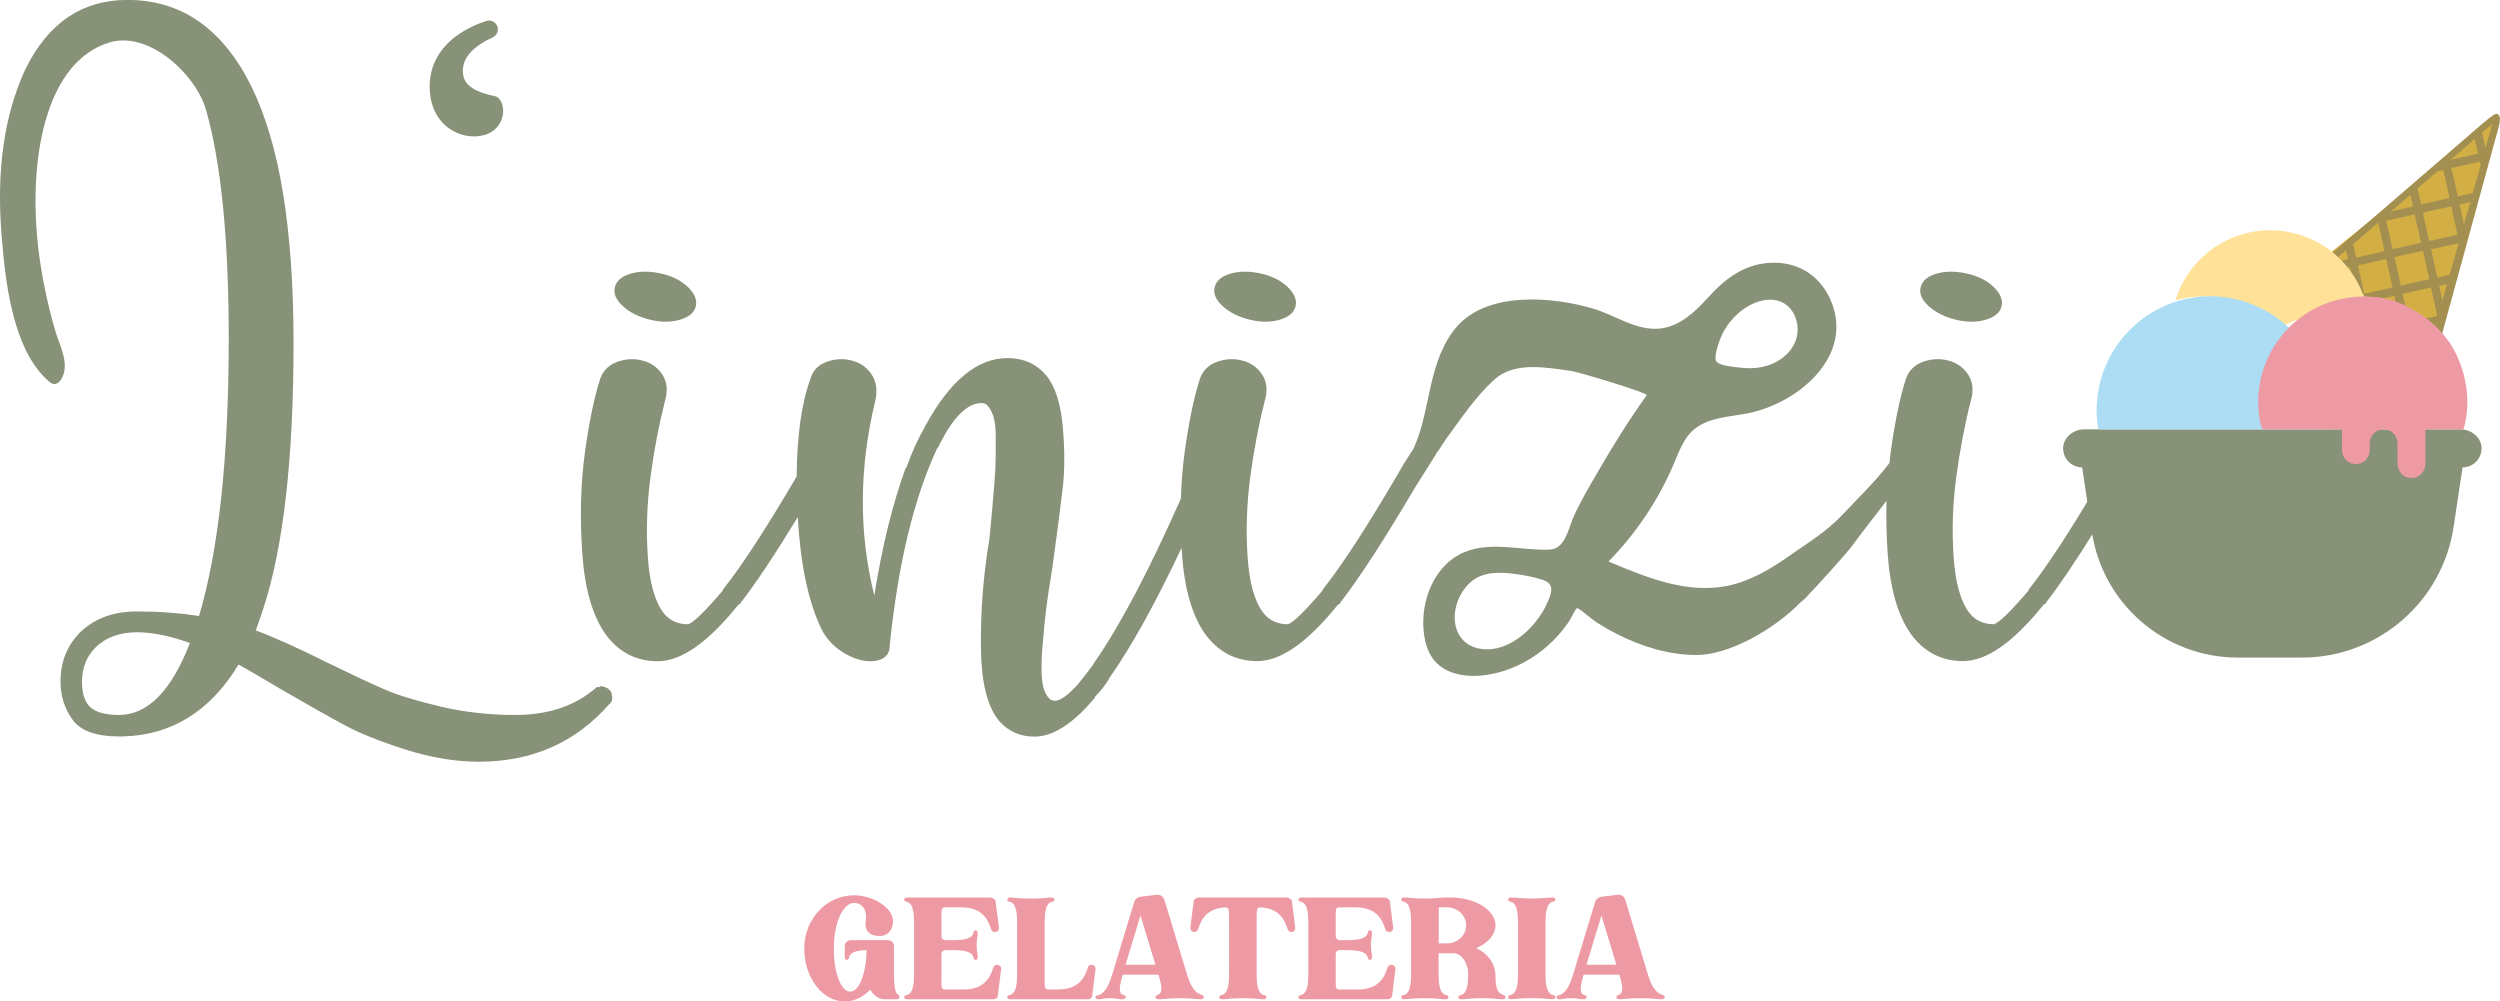 <svg xmlns="http://www.w3.org/2000/svg" id="Livello_2" data-name="Livello 2" viewBox="0 0 343.3 137.52"><defs><style> .cls-1 { fill: #879278; } .cls-1, .cls-2, .cls-3, .cls-4, .cls-5, .cls-6 { stroke-width: 0px; } .cls-2 { fill: #ffe198; } .cls-3 { fill: #a39051; } .cls-4 { fill: #acddf5; } .cls-5 { fill: #d3ae45; } .cls-6 { fill: #ee9aa4; } </style></defs><g id="Livello_1-2" data-name="Livello 1"><polygon class="cls-5" points="316.6 37.46 342.7 16.39 334.04 49.8 316.6 37.46"></polygon><path class="cls-3" d="M319.03,36.15c-.19.54-.35,1.14-.45,1.76l.55-.08c.76-.13,1.49.34,1.69,1.08l.35,1.27,1.3-.21c.76-.13,1.49.34,1.69,1.08l.35,1.27,1.3-.21c.76-.13,1.49.34,1.69,1.08l.35,1.27,1.3-.21c.76-.13,1.49.34,1.69,1.08l.35,1.27,1.3-.21c.76-.13,1.49.34,1.69,1.08l.21.72c1.27.11,1.33-.04,2.02-1.14,0,0,0-.01.01-.02,0,0-.02,0-.02,0-.14-.02-1.24.05-1.39.05l7.96-29.1c.27-.98.55-1.99,0-2.31-.28-.16-.73.21-1.97,1.21l-21.86,18.87c-.03.15-.07.29-.12.45ZM324.65,40.34l-.43-1.95-.43-1.95,1.95-.43,1.95-.43.43,1.95.43,1.95-1.95.43-1.95.43ZM332.72,29.19l1.95-.43,1.94-.42.86,3.89-3.89.86-.87-3.91ZM333.59,38.34l-3.91.87-.87-3.91,3.91-.87.87,3.91ZM332.03,31.39l.43,1.95-3.91.87-.87-3.91,1.95-.43,1.95-.43.43,1.95ZM329.36,44.6c-.59-.26-1.24-.35-1.87-.26-.34-1.18-1.3-2.08-2.5-2.35l-.11-.5,3.91-.87.87,3.91-.29.06ZM333.68,47.27l-.05-.03c-.68-.43-1.5-.61-2.3-.49l-.3-1.37,3.4-.76-.75,2.65ZM330.79,44.25l-.87-3.91,1.95-.43,1.95-.43.87,3.91-3.91.87ZM335.39,41.25l-.44-2.01,1.08-.24-.63,2.24ZM336.37,37.75l-1.68.37-.43-1.95-.43-1.95,1.91-.41,1.87-.41-1.23,4.36ZM338.35,30.8l-.6-2.72,1.47-.33-.87,3.06ZM340.65,22.68l-1.08,3.82-2.07.46-.43-1.95-.45-1.94,1.95-.43,1.95-.43.13.47ZM342.25,17l-.95,3.36-.47-2.13,1.43-1.23ZM339.83,19.1l.44,2-3.71.82,3.27-2.82ZM334.76,23.51l.76-.17.86,3.86-3.91.87-.49-2.22,2.78-2.34ZM331,26.75l.36,1.61-3,.66,2.64-2.28ZM326.54,30.6h.04s.87,3.9.87,3.9l-3.91.87-.41-1.83,3.4-2.93ZM322.16,34.36l.27,1.23-2.28.5,2.01-1.73ZM322.68,36.7l.87,3.91-.46.1c-.76-.94-1.97-1.4-3.16-1.2-.18-.66-.57-1.25-1.1-1.69l-.06-.27,3.92-.85Z"></path><g><path class="cls-6" d="M123.52,136.93c0,.23-.16.29-.47.29h-1.56c-.87,0-1.55-.55-1.98-1.33-.96,1.02-2.18,1.63-3.51,1.63-3.07,0-5.56-3.26-5.56-7.29s3.06-7.29,6.84-7.29c2.51,0,5.35,1.64,5.35,3.59,0,.88-.49,2-1.87,2-1.6,0-2.06-1.03-1.89-2,.26-1.56-.46-2.54-1.59-2.54-1.54,0-2.78,2.79-2.78,6.24s1.01,5.94,2.25,5.94,2.21-2.53,2.25-5.71c-3.12.1-2.08,1.35-2.71,1.35-.23,0-.29-.16-.29-.47v-1.42c0-.45.37-.82.82-.82h5.12c.45,0,.82.37.82.82v3.9c0,3.4.75,2.45.75,3.11Z"></path><path class="cls-6" d="M137.35,132.67c.11.12.15.28.13.44l-.46,3.63c-.04.28-.27.48-.55.48h-11.83c-.31,0-.47-.06-.47-.29,0-.65,1.35.5,1.35-3.1v-7.19c0-3.6-1.35-2.45-1.35-3.1,0-.23.16-.29.47-.29h11.32c.31,0,.71.22.76.56l.45,3.55c.02.16-.03.32-.13.44s-.26.19-.42.19c-.25,0-.46-.16-.53-.4-.49-1.64-1.49-2.99-4.09-2.99h-2.05c-.76,0-.67.1-.67,2.04v1.92c0,.15.06.29.16.39.1.1.25.16.39.16h1.03c3.6,0,2.45-1.35,3.11-1.35.23,0,.29.16.29.47,0,.46-.15.68-.15,1.56s.15,1.1.15,1.56c0,.31-.06.47-.29.47-.65,0,.5-1.35-3.11-1.35h-1.03c-.31,0-.55.25-.55.55v2.82c0,1.95-.09,2.04.67,2.04h2.35c2.6,0,3.6-1.35,4.09-2.99.07-.24.29-.4.53-.4.16,0,.31.07.42.19Z"></path><path class="cls-6" d="M149.36,132.88c.07-.24.29-.4.53-.4.16,0,.31.07.42.19.11.12.15.28.13.44l-.46,3.63c-.04.28-.27.48-.55.48h-10.64c-.31,0-.47-.06-.47-.29,0-.65,1.35.5,1.35-3.1v-7.19c0-3.6-1.35-2.45-1.35-3.1,0-.23.16-.29.47-.29.46,0,1.24.15,2.77.15s2.3-.15,2.77-.15c.31,0,.47.06.47.29,0,.65-1.35-.5-1.35,3.1v7.19c0,1.95-.09,2.04.67,2.04h1.17c2.6,0,3.6-1.35,4.09-2.99Z"></path><path class="cls-6" d="M165.29,136.93c0,.24-.19.29-.5.29-.46,0-1.24-.15-2.76-.15s-2.35.15-2.81.15c-.31,0-.55-.05-.55-.29,0-.54,1.19.07.68-2.08l-.26-1.01h-4.92s-.19.68-.2.73c-.67,2.69.62,1.73.62,2.36,0,.22-.25.29-.55.29-.46,0-.72-.15-1.61-.15s-1.07.15-1.53.15c-.31,0-.46-.07-.46-.29,0-.61,1.2.5,2.29-3.11l3.03-9.99c.11-.36.43-.63.8-.68l2.29-.28c.46-.06.9.23,1.04.68l3.11,10.26c1.01,3.4,2.31,2.49,2.31,3.11ZM158.66,132.48l-2.05-6.77-2.05,6.77h4.1Z"></path><path class="cls-6" d="M177.76,127.79c-.11.12-.26.19-.42.19-.25,0-.46-.16-.53-.4-.47-1.58-1.41-2.88-3.79-2.98-.46.04-.46.31-.46,2.04v7.19c0,3.6,1.35,2.45,1.35,3.1,0,.23-.16.29-.47.29-.46,0-1.24-.15-2.77-.15s-2.31.15-2.77.15c-.31,0-.47-.06-.47-.29,0-.65,1.35.5,1.35-3.1v-7.19c0-1.72,0-1.99-.46-2.04-2.37.1-3.31,1.41-3.78,2.98-.07.24-.29.4-.53.4-.16,0-.31-.07-.42-.19-.1-.12-.15-.28-.13-.44l.45-3.55c.05-.34.45-.56.76-.56h11.98c.31,0,.71.22.76.56l.45,3.55c.02.16-.03.32-.13.44Z"></path><path class="cls-6" d="M191.49,132.67c.11.12.15.28.13.44l-.46,3.63c-.04.28-.27.48-.55.48h-11.83c-.31,0-.47-.06-.47-.29,0-.65,1.35.5,1.35-3.1v-7.19c0-3.6-1.35-2.45-1.35-3.1,0-.23.16-.29.47-.29h11.32c.31,0,.71.22.76.56l.45,3.55c.02.16-.03.32-.13.44s-.26.19-.42.19c-.25,0-.46-.16-.53-.4-.49-1.64-1.49-2.99-4.09-2.99h-2.05c-.76,0-.67.1-.67,2.04v1.92c0,.15.06.29.16.39.1.1.25.16.39.16h1.03c3.6,0,2.45-1.35,3.11-1.35.23,0,.29.16.29.47,0,.46-.15.68-.15,1.56s.15,1.1.15,1.56c0,.31-.06.47-.29.47-.65,0,.5-1.35-3.11-1.35h-1.03c-.31,0-.55.25-.55.55v2.82c0,1.95-.09,2.04.67,2.04h2.35c2.6,0,3.6-1.35,4.09-2.99.07-.24.29-.4.53-.4.16,0,.31.07.42.19Z"></path><path class="cls-6" d="M206.74,136.93c0,.23-.16.29-.47.29-.46,0-1.24-.15-2.77-.15s-2.3.15-2.77.15c-.31,0-.47-.06-.47-.29,0-.65,1.35.5,1.35-3.11,0-1.61-.91-2.92-2.03-2.92h-2.03v2.92c0,3.6,1.35,2.45,1.35,3.11,0,.23-.16.29-.47.29-.46,0-1.24-.15-2.77-.15s-2.31.15-2.77.15c-.31,0-.47-.06-.47-.29,0-.65,1.35.5,1.35-3.11v-7.19c0-3.6-1.35-2.45-1.35-3.1,0-.23.16-.29.47-.29.46,0,1.24.15,2.77.15s2.3-.15,2.77-.15h.99c3.31.1,5.94,1.78,5.94,3.83,0,1.29-1.04,2.44-2.64,3.13,1.59.74,2.64,2.09,2.64,3.92,0,3.09,1.35,2.15,1.35,2.8ZM201.33,127.07c0-1.37-1.19-2.48-2.65-2.48h-1.11v4.96h1.11c1.46,0,2.65-1.11,2.65-2.48Z"></path><path class="cls-6" d="M212.23,126.63v7.19c0,3.6,1.35,2.45,1.35,3.1,0,.23-.16.29-.47.29-.46,0-1.24-.15-2.77-.15s-2.31.15-2.77.15c-.31,0-.47-.06-.47-.29,0-.65,1.35.5,1.35-3.1v-7.19c0-3.6-1.35-2.45-1.35-3.1,0-.23.16-.29.47-.29.46,0,1.24.15,2.77.15s2.31-.15,2.77-.15c.31,0,.47.06.47.29,0,.65-1.35-.5-1.35,3.1Z"></path><path class="cls-6" d="M228.59,136.93c0,.24-.19.29-.5.29-.46,0-1.24-.15-2.77-.15s-2.35.15-2.81.15c-.31,0-.55-.05-.55-.29,0-.54,1.19.07.68-2.08l-.26-1.01h-4.92s-.19.68-.2.73c-.67,2.69.62,1.73.62,2.36,0,.22-.25.29-.55.29-.46,0-.72-.15-1.61-.15s-1.07.15-1.53.15c-.31,0-.46-.07-.46-.29,0-.61,1.2.5,2.29-3.11l3.03-9.99c.11-.36.43-.63.8-.68l2.29-.28c.46-.06.9.23,1.04.68l3.11,10.26c1.01,3.4,2.31,2.49,2.31,3.11ZM221.96,132.48l-2.05-6.77-2.05,6.77h4.1Z"></path></g><path class="cls-2" d="M324.45,40.33c-2.71-7.01-10.6-10.5-17.61-7.79-3.88,1.5-6.87,4.7-8.1,8.68,1.28-.34,2.61-.51,3.93-.51h.12c3.9.05,7.64,1.53,10.52,4.17,4.34-2.35,9.54-2.53,14.03-.49"></path><g><path class="cls-1" d="M16.32,98.18c-1.81,0-3.11-.35-3.89-1.05-.78-.7-1.17-1.87-1.17-3.52,0-1.89.62-3.46,1.85-4.69,1.4-1.4,3.33-2.1,5.8-2.1h.25c2.14.08,4.45.58,6.92,1.48-2.55,6.59-5.81,9.88-9.76,9.88M84,95.47v-.25c-.08-.24-.25-.45-.49-.62l-.12-.12h-.12l-.12-.12c-.16,0-.29-.04-.37-.12h-.31s-.08.02-.12.06c-.04.04-.1.06-.18.06h-.25l-.12.12-.12.12-.49.37c-2.72,2.14-6.22,3.21-10.5,3.21-3.54,0-6.96-.39-10.25-1.17-3.29-.78-5.85-1.56-7.66-2.35-1.81-.78-4.32-1.96-7.53-3.52-4.28-2.14-7.66-3.66-10.13-4.57.33-.9.66-1.85.99-2.84,2.8-8.48,4.2-20.71,4.2-36.68,0-7.74-.48-14.53-1.42-20.38-.95-5.84-2.39-10.74-4.32-14.7-1.93-3.95-4.32-6.93-7.16-8.95-2.84-2.02-6.16-3.03-9.94-3.03C11.26,0,6.6,3.17,3.48,9.51.59,15.77-.5,23.32.21,32.17c.49,6.15,1.42,15.8,6.49,20.19.2.18.43.35.71.37.45.04.82-.33,1.04-.72,1.19-2.1-.3-4.61-.89-6.67-2.1-7.31-3.22-15.14-2.43-22.75.65-6.3,2.99-14.6,9.84-16.74,5.42-1.7,11.92,4.33,13.32,9.24,2.07,7.25,3.12,17.71,3.12,31.46,0,16.22-1.36,28.9-4.08,38.04-2.64-.41-5.35-.62-8.15-.62-3.38-.08-6.09.86-8.15,2.84-1.81,1.81-2.72,4.07-2.72,6.79,0,1.98.56,3.73,1.67,5.25,1.11,1.52,3.23,2.28,6.36,2.28h.49c6.75-.17,12.06-3.46,15.93-9.88,1.32.74,3.29,1.89,5.93,3.46,3.71,2.14,6.59,3.77,8.65,4.88,2.06,1.11,4.83,2.22,8.34,3.34,3.5,1.11,6.85,1.67,10.07,1.67,7.33,0,13.29-2.64,17.91-7.9.08,0,.12-.04.12-.12l.12-.12c0-.08.04-.16.12-.25.08-.25.08-.49,0-.74"></path><path class="cls-1" d="M85.54,42.05c.95.86,2.18,1.48,3.71,1.85,1.52.37,2.9.37,4.14,0,1.24-.37,1.96-.99,2.16-1.85.2-.86-.17-1.75-1.11-2.66-.95-.9-2.21-1.52-3.77-1.85-1.57-.33-2.95-.31-4.14.06-1.19.37-1.89.99-2.1,1.85-.21.86.16,1.73,1.11,2.59"></path><path class="cls-1" d="M167.91,42.05c.95.86,2.18,1.48,3.7,1.85,1.52.37,2.9.37,4.14,0,1.24-.37,1.96-.99,2.16-1.85.2-.86-.16-1.75-1.11-2.66-.95-.9-2.2-1.52-3.77-1.85-1.56-.33-2.94-.31-4.14.06-1.2.37-1.9.99-2.1,1.85-.21.86.16,1.73,1.11,2.59"></path><path class="cls-1" d="M264.86,42.05c.95.86,2.18,1.48,3.7,1.85,1.52.37,2.9.37,4.14,0,1.23-.37,1.95-.99,2.16-1.85.2-.86-.17-1.75-1.11-2.66-.95-.9-2.2-1.52-3.77-1.85-1.56-.33-2.94-.31-4.14.06-1.19.37-1.89.99-2.1,1.85-.21.86.16,1.73,1.11,2.59"></path><path class="cls-1" d="M288.16,66.34c-3.92,6.63-7.1,11.5-9.53,14.56l-.12.25c-2.39,2.8-3.95,4.32-4.69,4.57-1.4,0-2.51-.49-3.33-1.48-1.23-1.56-1.98-4.16-2.22-7.78-.25-3.62-.13-7.29.37-10.99.5-3.71,1.15-7.16,1.98-10.38.41-1.4.31-2.59-.31-3.58-.62-.99-1.51-1.65-2.66-1.97-1.15-.33-2.33-.29-3.52.12-1.19.41-2,1.19-2.41,2.35-.82,2.55-1.52,5.93-2.1,10.13-.07.47-.1.96-.16,1.44-1.89,2.49-4.2,4.71-6.34,6.98-.8.85-1.67,1.63-2.58,2.36-1.39,1.1-2.93,2.07-4.38,3.1-1.44,1.02-2.91,2-4.49,2.81-1.41.72-2.91,1.3-4.47,1.62-5.53,1.12-11.13-1.14-16.32-3.35,3.84-3.9,6.92-8.54,9.04-13.58.72-1.72,1.4-3.58,2.89-4.7,2.03-1.54,4.78-1.59,7.17-2.06,7.08-1.4,14.95-8.12,11.25-15.88-1.55-3.26-4.57-4.99-8.18-4.79-3.63.21-6.25,2.25-8.59,4.86-1.75,1.95-3.86,3.86-6.46,4.16-3.27.37-6.21-1.84-9.23-2.73-5.53-1.63-14.36-2.43-18.68,2.43-1.95,2.2-2.9,5.12-3.56,7.93-.03.11-.05.23-.08.34-.46,2.05-.83,4.13-1.45,6.14-.25.83-.56,1.63-.91,2.42-.14.21-.97,1.47-1.42,2.22l-.86,1.48c-4.2,7.16-7.58,12.35-10.13,15.56l-.12.25c-2.39,2.8-3.95,4.32-4.69,4.57-1.4,0-2.51-.49-3.33-1.48-1.24-1.56-1.98-4.16-2.22-7.78-.25-3.62-.12-7.29.37-10.99.5-3.71,1.15-7.16,1.98-10.38.41-1.4.31-2.59-.31-3.58-.62-.99-1.51-1.65-2.66-1.97-1.15-.33-2.33-.29-3.52.12-1.19.41-2,1.19-2.41,2.35-.82,2.55-1.52,5.93-2.1,10.13-.28,2.02-.44,4.13-.51,6.32-4.36,9.85-8.3,17.34-11.84,22.45l-.12.12v.12c-.74.99-1.44,1.89-2.1,2.72-1.4,1.57-2.47,2.35-3.21,2.35-.41,0-.7-.12-.86-.37-.49-.5-.8-1.32-.93-2.47-.12-1.15-.11-2.72.06-4.69.16-1.98.33-3.64.49-5,.16-1.36.45-3.27.86-5.74.66-4.77,1.13-8.42,1.42-10.93.29-2.51.29-5.35,0-8.52-.29-3.17-1.05-5.5-2.29-6.98-1.32-1.56-3.09-2.35-5.31-2.35-4.12,0-7.86,3.09-11.24,9.26-.08.08-.12.17-.12.25-.91,1.57-1.73,3.38-2.47,5.43,0,.08-.04.12-.12.12-1.81,4.94-3.25,10.79-4.32,17.54-2.14-8.56-2.1-17.46.12-26.68.33-1.4.18-2.59-.43-3.58-.62-.99-1.5-1.65-2.65-1.97-1.15-.33-2.33-.29-3.52.12-1.19.41-1.96,1.19-2.28,2.35-1.23,3.28-1.85,7.76-1.9,13.41-4.18,7.12-7.54,12.29-10.08,15.48l-.12.25c-2.39,2.8-3.95,4.32-4.69,4.57-1.4,0-2.51-.49-3.33-1.48-1.23-1.56-1.98-4.16-2.22-7.78-.25-3.62-.12-7.29.37-10.99.49-3.71,1.15-7.16,1.98-10.38.41-1.4.31-2.59-.31-3.58-.62-.99-1.5-1.65-2.65-1.97-1.16-.33-2.33-.29-3.52.12-1.19.41-2,1.19-2.41,2.35-.83,2.55-1.52,5.93-2.1,10.13-.58,4.2-.7,8.77-.37,13.71.33,4.94,1.4,8.69,3.21,11.24,1.81,2.47,4.2,3.71,7.16,3.71,3.21,0,6.87-2.55,10.99-7.66l.12-.12.25-.12c0-.08.04-.16.12-.25,2.03-2.62,4.62-6.51,7.75-11.64.37,6.47,1.44,11.6,3.24,15.35.66,1.32,1.65,2.39,2.96,3.21,1.32.82,2.59,1.23,3.83,1.23.49,0,.95-.08,1.36-.25.82-.33,1.23-.94,1.23-1.85,1.15-11.28,3.33-20.33,6.54-27.17.16-.16.29-.37.37-.62,1.89-3.71,3.79-5.56,5.68-5.56.41,0,.7.12.86.37.33.33.59.82.8,1.48.2.66.31,1.53.31,2.59v2.96c0,.91-.06,2.12-.18,3.64-.12,1.52-.23,2.74-.31,3.64-.08.91-.21,2.22-.37,3.95-.82,4.86-1.22,9.8-1.17,14.82.04,5.02.93,8.48,2.66,10.37,1.24,1.32,2.8,1.98,4.69,1.98,2.55,0,5.31-1.77,8.27-5.31l.12-.25c.66-.66,1.28-1.44,1.85-2.35,0-.08.04-.17.12-.25,2.94-4.17,6.23-10.09,9.85-17.77.01.21.01.4.03.61.33,4.94,1.4,8.69,3.21,11.24,1.81,2.47,4.2,3.71,7.16,3.71,3.21,0,6.87-2.55,10.99-7.66l.12-.12.25-.12c0-.08.04-.16.12-.25,2.55-3.29,5.97-8.56,10.25-15.81l2.77-4.39c.06-.09.08-.14.07-.17.61-.79,1.08-1.62,1.36-2.01,2.04-2.77,4.1-5.87,6.64-8.15,2.76-2.48,7.05-1.65,10.61-1.15.86.12,10.52,3,10.29,3.32-2.45,3.4-4.66,6.98-6.76,10.6-1.15,1.98-2.33,3.97-3.27,6.06-.6,1.33-1.02,3.66-2.48,4.35-.36.17-.76.19-1.16.2-3.76.08-7.77-1.16-11.39.35-4.02,1.68-6.01,6.52-5.57,10.86.14,1.42.53,2.86,1.43,3.97,1.65,2.02,4.62,2.41,7.21,2.02,4.54-.68,8.57-3.4,11.2-7.17.52-.75,1.06-2.13,1.29-2,.85.48,1.62,1.28,2.46,1.84.95.63,1.93,1.2,2.95,1.71,3.4,1.73,7.12,2.88,10.95,2.88,4.37,0,10.5-3.37,14.36-7.32.17-.12.35-.27.53-.45,1.11-1.14,5.6-6.04,6.54-7.33,1.49-2.05,3.1-4.04,4.63-6.07-.06,2.26,0,4.62.15,7.06.33,4.94,1.4,8.69,3.21,11.24,1.81,2.47,4.2,3.71,7.16,3.71,3.21,0,6.87-2.55,10.99-7.66l.12-.12.25-.12c0-.08.04-.16.12-.25,1.77-2.29,3.97-5.54,6.58-9.74.1-2.18.28-4.35.48-6.55ZM236.1,46.87c.31-.93.79-1.79,1.38-2.56.66-.85,1.47-1.58,2.38-2.15,1.46-.9,3.35-1.4,4.9-.63,1.81.89,2.53,3.35,1.82,5.25-.71,1.9-2.57,3.18-4.54,3.6-1.11.24-2.27.23-3.4.07-.66-.09-2.66-.23-2.99-.9-.29-.57.26-2.12.45-2.69ZM212.86,81.8c-.24.74-.6,1.51-1.05,2.25-1.87,3.06-5.34,5.75-8.81,4.99-2.99-.65-3.81-3.72-2.88-6.35.46-1.29,1.3-2.49,2.47-3.23,1.82-1.14,4.36-.83,6.38-.51.89.14,1.77.34,2.64.6.51.16,1.06.37,1.29.85.21.43.11.94-.04,1.39Z"></path><path class="cls-1" d="M337.97,58.96h-51.86c-1.32,0-2.67,1.06-2.79,2.38-.13,1.53,1.05,2.81,2.54,2.84.04,0,.07.03.07.06l1.32,8.79c1.49,9.93,10.02,17.27,20.05,17.27h8.79c10.43,0,19.29-7.63,20.84-17.95l1.22-8.11.07-.06c1.49-.03,2.67-1.32,2.54-2.84-.11-1.32-1.46-2.38-2.79-2.38Z"></path></g><path class="cls-4" d="M319,58.96c.27-1.49.31-3.01.13-4.52-1.03-7.77-7.59-13.63-15.43-13.76-8.65-.07-15.72,6.89-15.79,15.55,0,.04,0,.08,0,.12,0,.88.08,1.75.23,2.61h30.86Z"></path><path class="cls-6" d="M338.26,58.96h-5.2c0,.28,0,.55,0,.82,0,1.27,0,2.55,0,3.82,0,1.2-.83,2.06-1.95,2.04-1.08-.02-1.87-.87-1.88-2.05,0-.88,0-1.75,0-2.63-.01-1.16-.83-2.01-1.92-2.01-1.09,0-1.89.85-1.9,2.02,0,.3,0,.6,0,.9-.05,1.07-.9,1.88-1.94,1.86-1.01-.02-1.83-.83-1.87-1.87-.02-.48,0-.96,0-1.43,0-.46,0-.91,0-1.47-.25,0-.48,0-.71,0-3.25,0-6.49,0-9.74.01-.45,0-.61-.15-.7-.57-1.82-8.12,3.51-16.1,11.75-17.48,2.81-.47,5.59-.2,8.16,1.07,4.71,2.34,7.61,6.07,8.33,11.37.23,1.69.15,3.37-.25,5.03-.04.19-.11.37-.17.59Z"></path><path class="cls-1" d="M68.28,3.57c.25.61-.03,1.3-.63,1.57-3.05,1.39-4.1,3.03-4.1,4.62,0,2.18,2.07,2.95,4.54,3.48.35.12,1,.71,1,2.01,0,1.65-1.24,3.48-4.01,3.48-2.95,0-6.08-2.3-6.08-6.79,0-4.88,3.68-7.71,7.76-9.06.61-.2,1.27.1,1.51.69h0Z"></path></g></svg>
